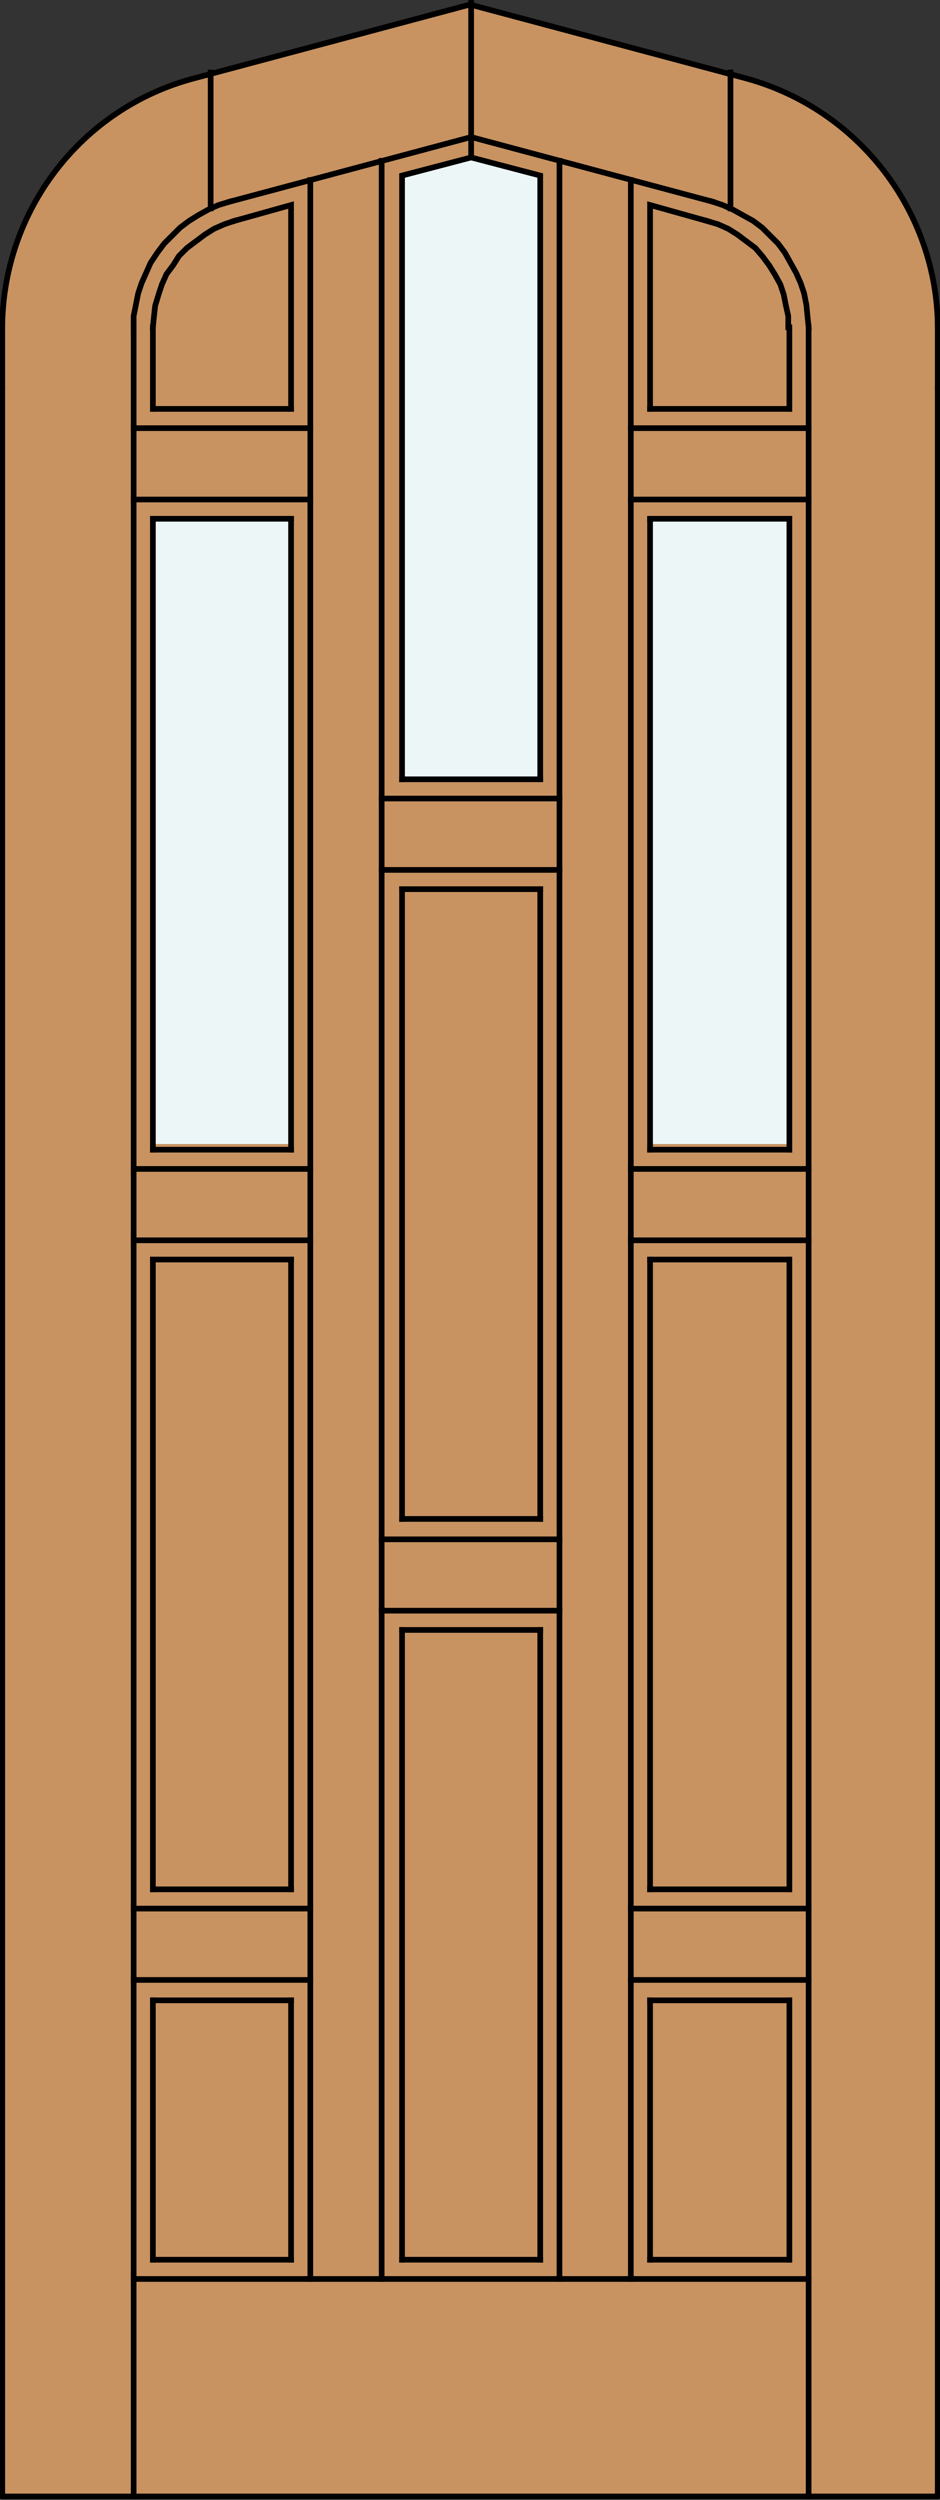 <?xml version="1.0" encoding="utf-8"?>
<!-- Generator: Adobe Illustrator 21.1.0, SVG Export Plug-In . SVG Version: 6.00 Build 0)  -->
<!DOCTYPE svg PUBLIC "-//W3C//DTD SVG 1.1//EN" "http://www.w3.org/Graphics/SVG/1.1/DTD/svg11.dtd">
<svg version="1.1" id="Layer_1" xmlns="http://www.w3.org/2000/svg" xmlns:xlink="http://www.w3.org/1999/xlink" x="0px" y="0px"
	 viewBox="0 0 83 220.7" style="enable-background:new 0 0 83 220.7;" xml:space="preserve">
<rect x="0" y="0" width="83" height="220.7" fill="#333333" stroke="none"/>
<style type="text/css">
	.st0{fill:#C89361;}
	.st1{fill:#EDF6F6;}
	.st2{fill:none;stroke:#000000;stroke-width:0.5;stroke-linecap:round;stroke-linejoin:round;}
	.st3{fill:none;stroke:#000000;stroke-width:0.5;stroke-linecap:square;stroke-miterlimit:10;}
</style>
<g id="DOOR_FILL">
	<path class="st0" d="M82.8,220.4H0.2V34.2V29c0-10.4,7-19.5,17-22.1l24.3-6.5l24.3,6.5c10,2.7,17,11.8,17,22.1V220.4z"/>
</g>
<g id="GLASS">
	<polygon class="st1" points="47.7,68.8 35.5,68.8 35.4,15.7 41.5,14 47.6,15.7 	"/>
	<rect x="13.5" y="45.8" class="st1" width="12.2" height="55.2"/>
	<rect x="57.4" y="45.8" class="st1" width="12.2" height="55.2"/>
</g>
<g id="_x31_">
	<polyline class="st2" points="0.2,34.2 0.2,220.4 82.8,220.4 82.8,34.2 	"/>
	<path class="st2" d="M0.2,34.2V29c0-10.4,7-19.5,17-22.1l24.3-6.5l24.3,6.5c10,2.7,17,11.8,17,22.1v5.2"/>
</g>
<g id="_x30_">
</g>
<g id="Layer_1_1_">
</g>
<g>
	<line class="st3" x1="49.4" y1="14.2" x2="49.4" y2="201.2"/>
	<line class="st3" x1="13.5" y1="111.2" x2="25.7" y2="111.2"/>
	<line class="st3" x1="55.7" y1="15.9" x2="55.7" y2="201.2"/>
	<line class="st3" x1="11.8" y1="168.5" x2="27.4" y2="168.5"/>
	<line class="st3" x1="25.7" y1="111.2" x2="25.7" y2="166.8"/>
	<line class="st3" x1="55.7" y1="109.5" x2="71.4" y2="109.5"/>
	<line class="st3" x1="69.7" y1="199.5" x2="69.7" y2="176.6"/>
	<line class="st3" x1="55.7" y1="103.2" x2="71.4" y2="103.2"/>
	<line class="st3" x1="57.4" y1="45.8" x2="57.4" y2="101.5"/>
	<line class="st3" x1="49.4" y1="76.8" x2="33.7" y2="76.8"/>
	<line class="st3" x1="47.7" y1="78.5" x2="47.7" y2="134.1"/>
	<line class="st3" x1="33.7" y1="70.5" x2="49.4" y2="70.5"/>
	<line class="st3" x1="13.5" y1="166.8" x2="13.5" y2="111.2"/>
	<line class="st3" x1="71.4" y1="44.1" x2="55.7" y2="44.1"/>
	<line class="st3" x1="33.7" y1="201.2" x2="33.7" y2="14.2"/>
	<line class="st3" x1="13.5" y1="176.6" x2="25.7" y2="176.6"/>
	<line class="st3" x1="13.5" y1="36.1" x2="25.7" y2="36.1"/>
	<line class="st3" x1="25.7" y1="101.5" x2="13.5" y2="101.5"/>
	<line class="st3" x1="25.7" y1="199.5" x2="13.5" y2="199.5"/>
	<line class="st3" x1="55.7" y1="174.8" x2="71.4" y2="174.8"/>
	<line class="st3" x1="35.5" y1="199.5" x2="35.5" y2="143.9"/>
	<line class="st3" x1="69.7" y1="166.8" x2="57.4" y2="166.8"/>
	<line class="st3" x1="57.4" y1="176.6" x2="57.4" y2="199.5"/>
	<line class="st3" x1="33.7" y1="142.2" x2="49.4" y2="142.2"/>
	<line class="st3" x1="25.7" y1="45.8" x2="25.7" y2="101.5"/>
	<line class="st3" x1="47.7" y1="134.1" x2="35.5" y2="134.1"/>
	<line class="st3" x1="35.5" y1="134.1" x2="35.5" y2="78.5"/>
	<line class="st3" x1="13.5" y1="45.8" x2="25.7" y2="45.8"/>
	<line class="st3" x1="57.4" y1="36.1" x2="69.7" y2="36.1"/>
	<line class="st3" x1="11.8" y1="109.5" x2="27.4" y2="109.5"/>
	<line class="st3" x1="11.8" y1="37.8" x2="27.4" y2="37.8"/>
	<line class="st3" x1="11.8" y1="103.2" x2="27.4" y2="103.2"/>
	<line class="st3" x1="13.5" y1="199.5" x2="13.5" y2="176.6"/>
	<line class="st3" x1="57.4" y1="111.2" x2="69.7" y2="111.2"/>
	<line class="st3" x1="69.7" y1="101.5" x2="69.7" y2="45.8"/>
	<line class="st3" x1="55.7" y1="168.5" x2="71.4" y2="168.5"/>
	<line class="st3" x1="69.7" y1="166.8" x2="69.7" y2="111.2"/>
	<line class="st3" x1="35.5" y1="78.5" x2="47.7" y2="78.5"/>
	<line class="st3" x1="47.7" y1="143.9" x2="47.7" y2="199.5"/>
	<line class="st3" x1="33.7" y1="135.9" x2="49.4" y2="135.9"/>
	<line class="st3" x1="71.4" y1="201.2" x2="11.8" y2="201.2"/>
	<line class="st3" x1="27.4" y1="44.1" x2="11.8" y2="44.1"/>
	<line class="st3" x1="55.7" y1="37.8" x2="71.4" y2="37.8"/>
	<line class="st3" x1="11.8" y1="174.8" x2="27.4" y2="174.8"/>
	<line class="st3" x1="27.4" y1="15.9" x2="27.4" y2="201.2"/>
	<line class="st3" x1="25.7" y1="166.8" x2="13.5" y2="166.8"/>
	<line class="st3" x1="47.7" y1="199.5" x2="35.5" y2="199.5"/>
	<line class="st3" x1="57.4" y1="176.6" x2="69.7" y2="176.6"/>
	<line class="st3" x1="57.4" y1="199.5" x2="69.7" y2="199.5"/>
	<line class="st3" x1="69.7" y1="101.5" x2="57.4" y2="101.5"/>
	<line class="st3" x1="13.5" y1="101.5" x2="13.5" y2="45.8"/>
	<line class="st3" x1="35.5" y1="143.9" x2="47.7" y2="143.9"/>
	<line class="st3" x1="25.7" y1="176.6" x2="25.7" y2="199.5"/>
	<line class="st3" x1="47.7" y1="68.8" x2="35.5" y2="68.8"/>
	<line class="st3" x1="57.4" y1="111.2" x2="57.4" y2="166.8"/>
	<line class="st3" x1="57.4" y1="45.8" x2="69.7" y2="45.8"/>
	<line class="st3" x1="18.6" y1="18.4" x2="18.6" y2="6.4"/>
	<polyline class="st3" points="20.3,17.8 19.3,18.1 18.4,18.5 17.5,19 16.7,19.5 15.9,20.1 15.2,20.8 14.5,21.5 13.9,22.3 
		13.3,23.2 12.9,24.1 12.5,25 12.2,25.9 12,26.9 11.8,27.9 11.8,28.9 	"/>
	<polyline class="st3" points="20.3,17.8 41.6,12.1 62.9,17.8 	"/>
	<polyline class="st3" points="71.4,28.9 71.3,27.9 71.2,26.9 71,25.9 70.7,25 70.3,24.1 69.8,23.2 69.3,22.3 68.7,21.5 68,20.8 
		67.3,20.1 66.5,19.5 65.6,19 64.7,18.5 63.8,18.1 62.9,17.8 	"/>
	<polyline class="st3" points="57.4,36.1 57.4,18.1 62.4,19.5 	"/>
	<polyline class="st3" points="69.6,28.9 69.6,27.9 69.4,27 69.2,26 68.9,25.1 68.4,24.2 67.9,23.4 67.3,22.6 66.7,21.9 65.9,21.3 
		65.1,20.7 64.3,20.2 63.4,19.8 62.4,19.5 	"/>
	<line class="st3" x1="69.7" y1="28.9" x2="69.7" y2="36.1"/>
	<line class="st3" x1="71.4" y1="220.4" x2="71.4" y2="28.9"/>
	<line class="st3" x1="64.5" y1="18.4" x2="64.5" y2="6.4"/>
	<polyline class="st3" points="35.5,68.8 35.5,15.5 41.6,13.9 47.7,15.5 47.7,68.8 	"/>
	<line class="st3" x1="13.5" y1="36.1" x2="13.5" y2="28.9"/>
	<polyline class="st3" points="20.7,19.5 19.8,19.8 18.9,20.2 18.1,20.7 17.3,21.3 16.5,21.9 15.8,22.6 15.3,23.4 14.7,24.2 
		14.3,25.1 14,26 13.7,27 13.6,27.9 13.5,28.9 	"/>
	<polyline class="st3" points="20.7,19.5 25.7,18.1 25.7,36.1 	"/>
	<line class="st3" x1="11.8" y1="220.4" x2="11.8" y2="28.9"/>
	<line class="st3" x1="41.6" y1="13.9" x2="41.6" y2="0.2"/>
</g>
</svg>
